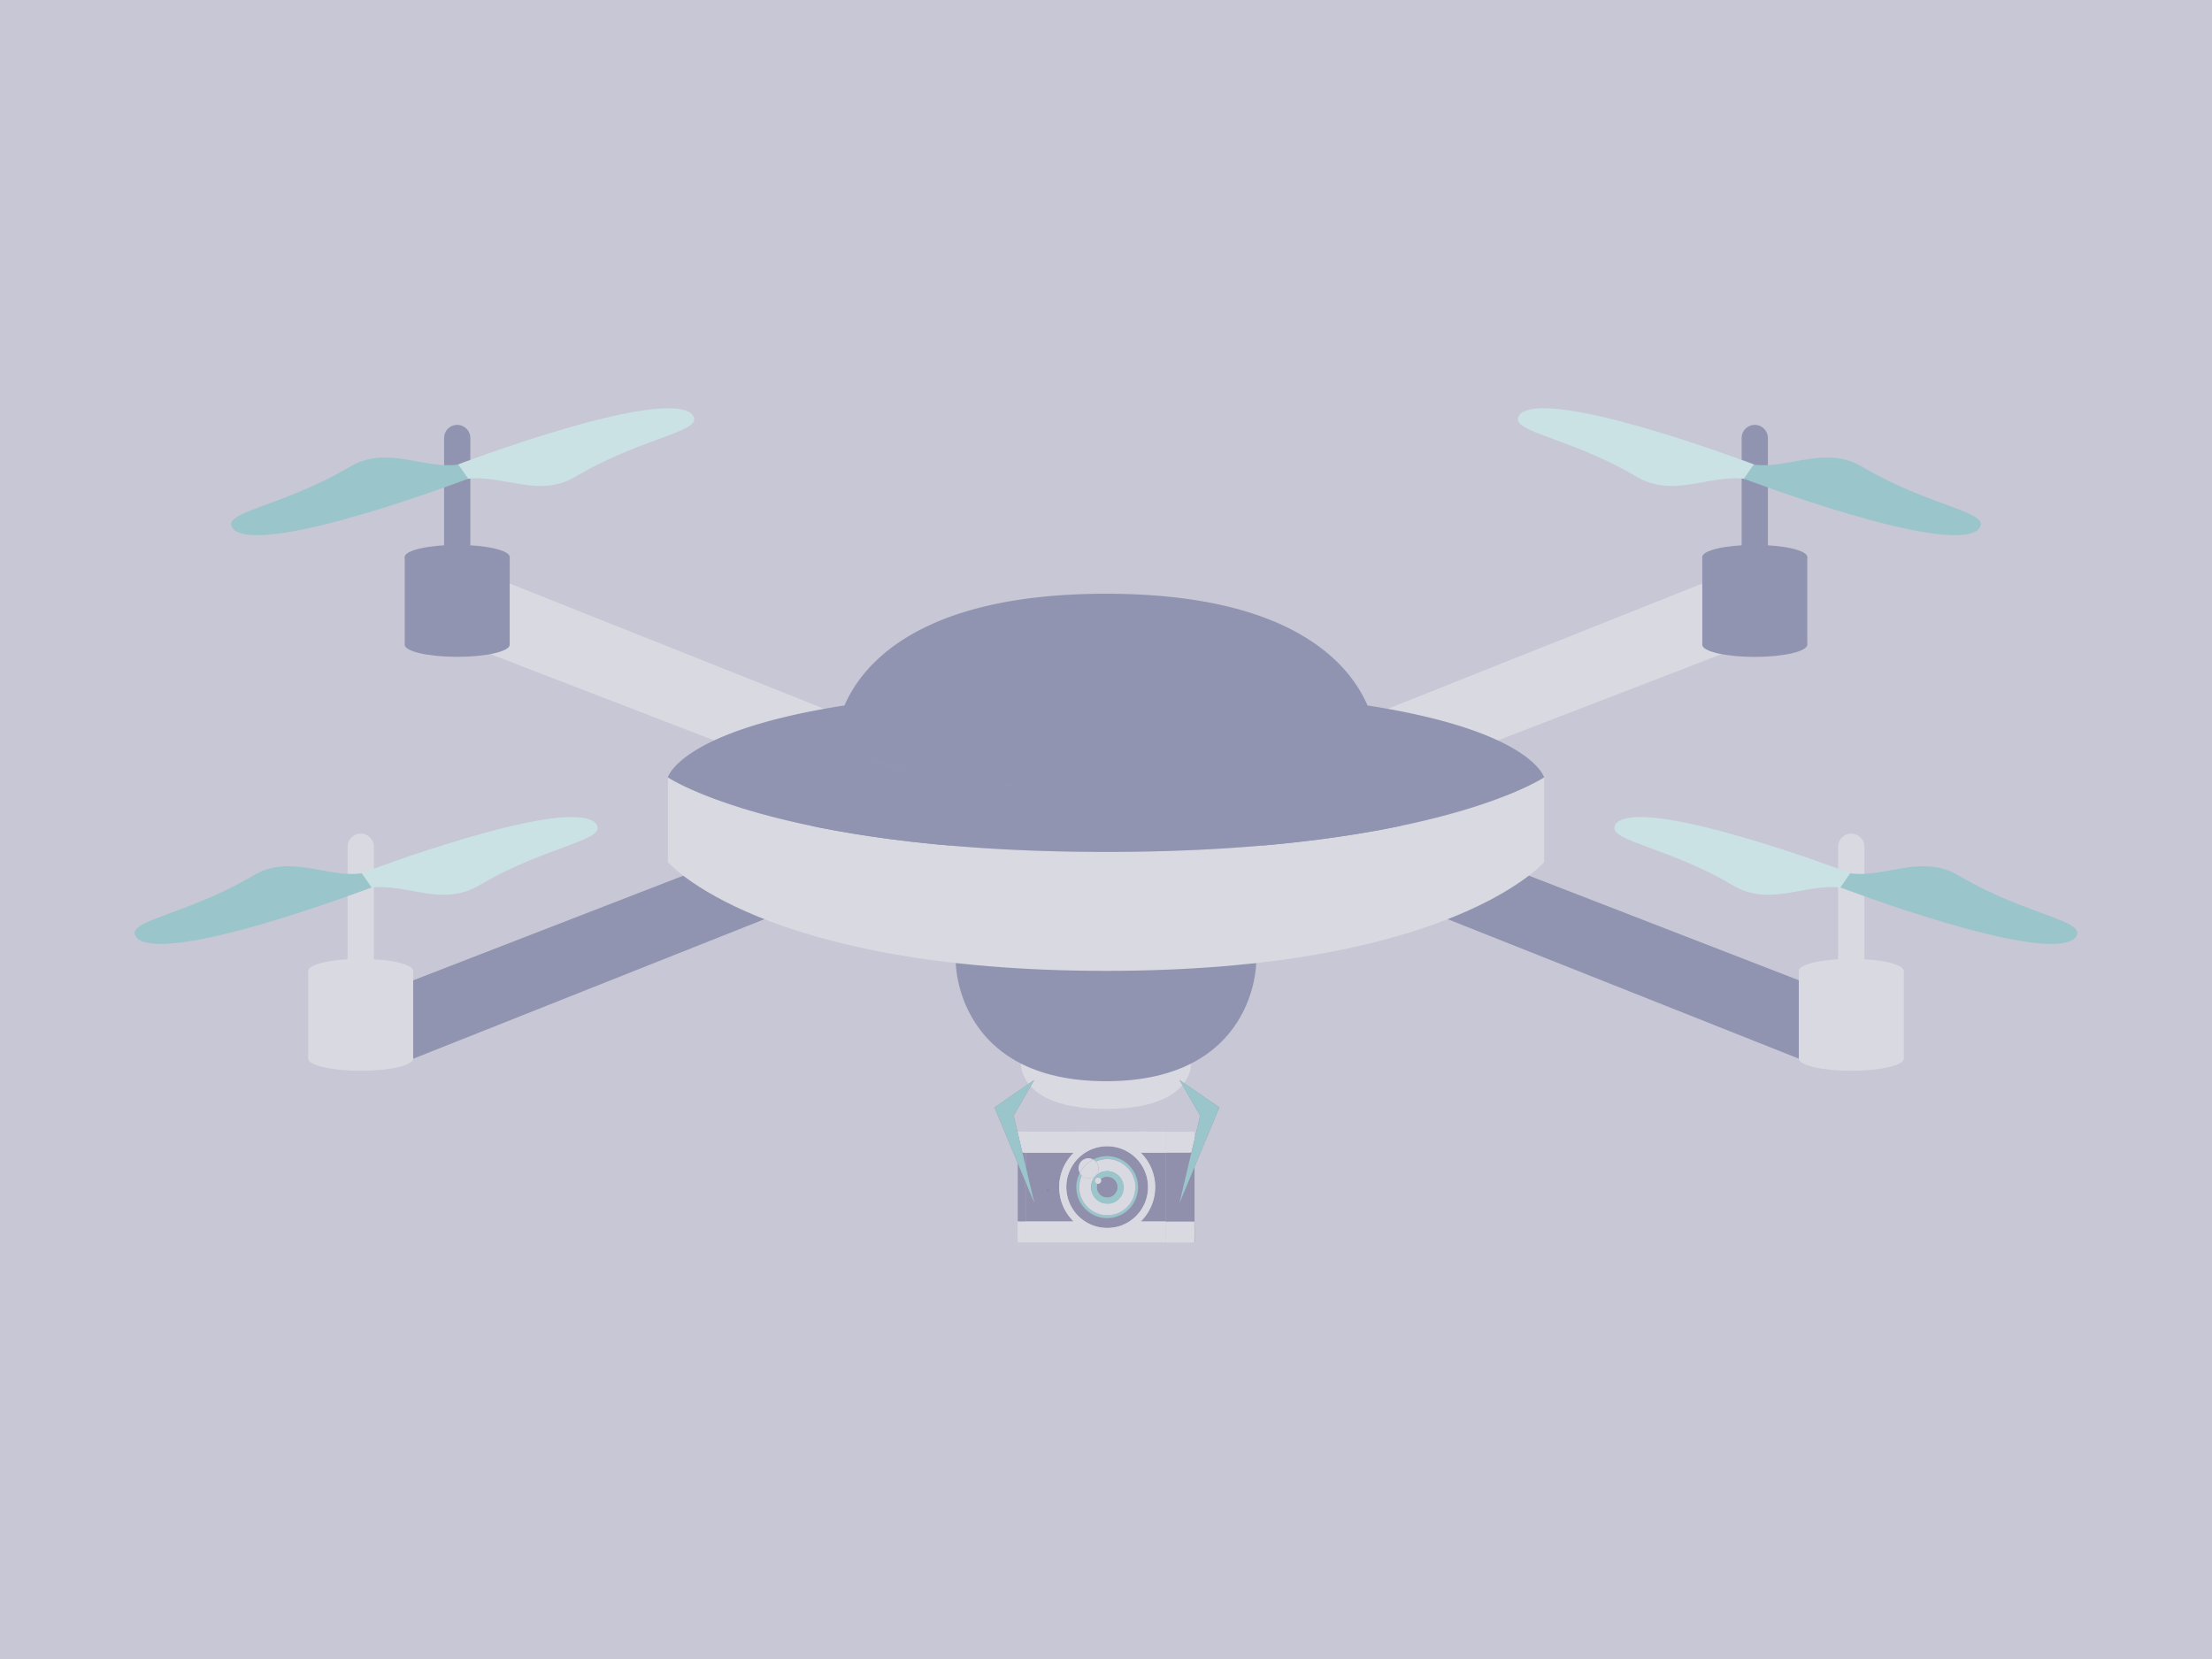 <svg xmlns="http://www.w3.org/2000/svg" width="200" height="150" viewBox="0 0 200 150">
  <rect x="0" y="0" width="200" height="150" fill="#808080" stroke="none"/>
  <g id="Group_4673" data-name="Group 4673" transform="translate(-383 -5645)">
    <g id="Group_3349" data-name="Group 3349" transform="translate(383 5645.678)">
      <path id="Path_1669" data-name="Path 1669" d="M0,0H200V149.322H0Z" fill="#c8c7d5"/>
    </g>
    <g id="Group_4346" data-name="Group 4346" transform="translate(393.258 5684.023)">
      <g id="Group_4343" data-name="Group 4343">
        <path id="Path_7209" data-name="Path 7209" d="M8540.463,3158.368l-7.69-.44-7.692.44s-.238,4.095,7.692,4.095S8540.463,3158.368,8540.463,3158.368Z" transform="translate(-8444.945 -3099.123)" fill="#d9d9e2"/>
        <path id="Path_7210" data-name="Path 7210" d="M8532.772,3148.6l-13.582.67s.032,10.693,13.582,10.693,13.58-10.693,13.58-10.693Z" transform="translate(-8444.945 -3099.123)" fill="#9194b0"/>
        <path id="Path_7211" data-name="Path 7211" d="M8526.717,3134.133c.514-.1.991-.209,1.437-.323v1.064l-8.18,3.249-4.234,1.683L8497.9,3146.9l-27.771,11.033-6.371-4.62,30.191-11.7,8.734-3.385,8.872-3.439.239-.094.71-.276a43.44,43.44,0,0,0,6.283.424A40.755,40.755,0,0,0,8526.717,3134.133Z" transform="translate(-8444.945 -3099.123)" fill="#9194b0"/>
        <ellipse id="Ellipse_494" data-name="Ellipse 494" cx="2.373" cy="0.547" rx="2.373" ry="0.547" transform="translate(18.065 50.109)" fill="#fff"/>
        <ellipse id="Ellipse_495" data-name="Ellipse 495" cx="2.373" cy="0.547" rx="2.373" ry="0.547" transform="translate(18.56 42.146)" fill="#d9d9e2"/>
        <path id="Path_7212" data-name="Path 7212" d="M8464.2,3138.766v10.98h2.373v-10.98a1.186,1.186,0,0,0-1.187-1.186h0A1.186,1.186,0,0,0,8464.2,3138.766Z" transform="translate(-8444.945 -3099.123)" fill="#d9d9e2"/>
        <path id="Path_7213" data-name="Path 7213" d="M8470.13,3157.928c0,.6-2.125,1.095-4.746,1.095s-4.747-.49-4.747-1.095,2.125-1.095,4.747-1.095S8470.13,3157.324,8470.13,3157.928Z" transform="translate(-8444.945 -3099.123)" fill="#d9d9e2"/>
        <ellipse id="Ellipse_496" data-name="Ellipse 496" cx="4.746" cy="1.095" rx="4.746" ry="1.095" transform="translate(15.692 49.78)" fill="#d9d9e2"/>
        <rect id="Rectangle_5088" data-name="Rectangle 5088" width="9.492" height="7.929" transform="translate(15.692 50.875)" fill="#d9d9e2"/>
        <path id="Path_7214" data-name="Path 7214" d="M8465.384,3141.187s18.123-6.906,21.131-4.655c1.679,1.622-4.056,1.991-10.294,5.651-3.413,2.129-6.678-.157-9.952.283Z" transform="translate(-8444.945 -3099.123)" fill="#6f6f6e"/>
        <path id="Path_7215" data-name="Path 7215" d="M8466.372,3142.446s-18.124,6.906-21.131,4.656c-1.678-1.623,4.056-1.992,10.294-5.651,3.412-2.129,6.677.156,9.951-.284Z" transform="translate(-8444.945 -3099.123)" fill="#6f6f6e"/>
        <path id="Path_7216" data-name="Path 7216" d="M8510.743,3127.668l4.9,1.954c-.177.174-.351.338-.52.494a6.469,6.469,0,0,0-2.159,4.74,8.369,8.369,0,0,0,1.693.973l-9.265-3.574-34.852-13.442,6.369-4.621Z" transform="translate(-8444.945 -3099.123)" fill="#d9d9e2"/>
        <ellipse id="Ellipse_497" data-name="Ellipse 497" cx="2.373" cy="0.547" rx="2.373" ry="0.547" transform="translate(26.793 12.68)" fill="#fff"/>
        <ellipse id="Ellipse_498" data-name="Ellipse 498" cx="4.746" cy="1.095" rx="4.746" ry="1.095" transform="translate(24.42 20.281)" fill="#9194b0"/>
        <ellipse id="Ellipse_499" data-name="Ellipse 499" cx="4.746" cy="1.095" rx="4.746" ry="1.095" transform="translate(24.42 12.351)" fill="#9194b0"/>
        <rect id="Rectangle_5089" data-name="Rectangle 5089" width="9.492" height="7.929" transform="translate(24.42 13.446)" fill="#9194b0"/>
        <path id="Path_7217" data-name="Path 7217" d="M8476.978,3104.859c0,.3-1.062.548-2.372.548s-2.373-.245-2.373-.548,1.062-.547,2.373-.547S8476.978,3104.557,8476.978,3104.859Z" transform="translate(-8444.945 -3099.123)" fill="#fff"/>
        <path id="Path_7218" data-name="Path 7218" d="M8472.924,3101.809v10.98h2.373v-10.98a1.186,1.186,0,0,0-1.186-1.187h0A1.187,1.187,0,0,0,8472.924,3101.809Z" transform="translate(-8444.945 -3099.123)" fill="#9194b0"/>
        <path id="Path_7219" data-name="Path 7219" d="M8474.111,3104.23s18.124-6.906,21.131-4.656c1.678,1.623-4.057,1.992-10.294,5.651-3.413,2.129-6.679-.156-9.951.284Z" transform="translate(-8444.945 -3099.123)" fill="#6f6f6e"/>
        <path id="Path_7220" data-name="Path 7220" d="M8475.1,3105.489s-18.124,6.906-21.131,4.655c-1.678-1.622,4.057-1.991,10.294-5.651,3.413-2.129,6.679.157,9.951-.283Z" transform="translate(-8444.945 -3099.123)" fill="#6f6f6e"/>
        <path id="Path_7221" data-name="Path 7221" d="M8538.826,3134.133q-.768-.153-1.437-.323v1.064l8.18,3.249,4.234,1.683,17.839,7.089,27.771,11.033,6.371-4.62-30.191-11.7-8.734-3.385-8.871-3.439-.24-.094-.71-.276a43.44,43.44,0,0,1-6.283.424A40.755,40.755,0,0,1,8538.826,3134.133Z" transform="translate(-8444.945 -3099.123)" fill="#9194b0"/>
        <path id="Path_7222" data-name="Path 7222" d="M8597.786,3149.78c0,.3,1.063.547,2.373.547s2.373-.245,2.373-.547-1.062-.548-2.373-.548S8597.786,3149.477,8597.786,3149.78Z" transform="translate(-8444.945 -3099.123)" fill="#fff"/>
        <ellipse id="Ellipse_500" data-name="Ellipse 500" cx="2.373" cy="0.547" rx="2.373" ry="0.547" transform="translate(152.347 42.146)" fill="#fff"/>
        <path id="Path_7223" data-name="Path 7223" d="M8601.346,3138.766v10.98h-2.373v-10.98a1.186,1.186,0,0,1,1.187-1.186h0A1.186,1.186,0,0,1,8601.346,3138.766Z" transform="translate(-8444.945 -3099.123)" fill="#d9d9e2"/>
        <path id="Path_7224" data-name="Path 7224" d="M8595.413,3157.928c0,.6,2.125,1.095,4.746,1.095s4.747-.49,4.747-1.095-2.125-1.095-4.747-1.095S8595.413,3157.324,8595.413,3157.928Z" transform="translate(-8444.945 -3099.123)" fill="#d9d9e2"/>
        <path id="Path_7225" data-name="Path 7225" d="M8595.413,3150c0,.6,2.125,1.095,4.746,1.095s4.747-.49,4.747-1.095-2.125-1.095-4.747-1.095S8595.413,3149.393,8595.413,3150Z" transform="translate(-8444.945 -3099.123)" fill="#d9d9e2"/>
        <rect id="Rectangle_5090" data-name="Rectangle 5090" width="9.492" height="7.929" transform="translate(150.468 50.875)" fill="#d9d9e2"/>
        <path id="Path_7226" data-name="Path 7226" d="M8600.159,3141.187s-18.123-6.906-21.131-4.655c-1.679,1.622,4.056,1.991,10.295,5.651,3.412,2.129,6.677-.157,9.951.283Z" transform="translate(-8444.945 -3099.123)" fill="#6f6f6e"/>
        <path id="Path_7227" data-name="Path 7227" d="M8599.171,3142.446s18.124,6.906,21.131,4.656c1.679-1.623-4.056-1.992-10.294-5.651-3.412-2.129-6.677.156-9.951-.284Z" transform="translate(-8444.945 -3099.123)" fill="#6f6f6e"/>
        <path id="Path_7228" data-name="Path 7228" d="M8554.8,3127.668l-4.9,1.954c.177.174.351.338.52.494a6.469,6.469,0,0,1,2.159,4.74,8.331,8.331,0,0,1-1.693.973l9.265-3.574L8595,3118.813l-6.369-4.621Z" transform="translate(-8444.945 -3099.123)" fill="#d9d9e2"/>
        <ellipse id="Ellipse_501" data-name="Ellipse 501" cx="2.373" cy="0.547" rx="2.373" ry="0.547" transform="translate(144.113 12.68)" fill="#fff"/>
        <path id="Path_7229" data-name="Path 7229" d="M8596.178,3120.5c0,.6-2.125,1.095-4.746,1.095s-4.746-.491-4.746-1.095,2.125-1.095,4.746-1.095S8596.178,3119.894,8596.178,3120.5Z" transform="translate(-8444.945 -3099.123)" fill="#9194b0"/>
        <path id="Path_7230" data-name="Path 7230" d="M8596.178,3112.569c0,.6-2.125,1.095-4.746,1.095s-4.746-.49-4.746-1.095,2.125-1.094,4.746-1.094S8596.178,3111.965,8596.178,3112.569Z" transform="translate(-8444.945 -3099.123)" fill="#9194b0"/>
        <rect id="Rectangle_5091" data-name="Rectangle 5091" width="9.492" height="7.929" transform="translate(141.74 13.446)" fill="#9194b0"/>
        <path id="Path_7231" data-name="Path 7231" d="M8572.384,3132.5c-.152.1-9.935,6.532-38.239,6.735-.452.006-.909.006-1.372.006s-.922,0-1.374-.006c-28.3-.2-38.087-6.633-38.239-6.735l0,0v7.653s8.429,9.834,39.616,9.834,39.614-9.834,39.614-9.834v-7.653Z" transform="translate(-8444.945 -3099.123)" fill="#d9d9e2"/>
        <path id="Path_7232" data-name="Path 7232" d="M8556.419,3125.99h0c-1.662-3.827-6.933-10.1-23.646-10.1s-21.986,6.277-23.648,10.1a8.674,8.674,0,0,0-.765,2.882c5.369,5.245,24.413,4.5,24.413,4.5s19.042.749,24.411-4.5h0c-5.369,5.245-24.411,4.5-24.411,4.5s-19.044.749-24.413-4.5a8.674,8.674,0,0,1,.765-2.882c-14.865,2.31-15.968,6.5-15.968,6.5l0,0c.152.1,9.935,6.532,38.239,6.735.452.006.91.006,1.374.006s.92,0,1.372-.006c28.3-.2,38.087-6.633,38.239-6.735l0,0S8571.284,3128.3,8556.419,3125.99Z" transform="translate(-8444.945 -3099.123)" fill="#9194b0"/>
        <ellipse id="Ellipse_502" data-name="Ellipse 502" cx="2.373" cy="0.547" rx="2.373" ry="0.547" transform="translate(143.619 5.189)" fill="#fff"/>
        <path id="Path_7233" data-name="Path 7233" d="M8592.619,3101.809v10.98h-2.373v-10.98a1.186,1.186,0,0,1,1.186-1.187h0A1.187,1.187,0,0,1,8592.619,3101.809Z" transform="translate(-8444.945 -3099.123)" fill="#9194b0"/>
        <path id="Path_7234" data-name="Path 7234" d="M8591.432,3104.23s-18.123-6.906-21.131-4.656c-1.678,1.623,4.057,1.992,10.294,5.651,3.413,2.129,6.679-.156,9.951.284Z" transform="translate(-8444.945 -3099.123)" fill="#6f6f6e"/>
        <path id="Path_7235" data-name="Path 7235" d="M8590.444,3105.489s18.124,6.906,21.131,4.655c1.678-1.622-4.057-1.991-10.294-5.651-3.413-2.129-6.679.157-9.951-.283Z" transform="translate(-8444.945 -3099.123)" fill="#6f6f6e"/>
      </g>
      <g id="Group_4345" data-name="Group 4345" transform="translate(79.512 65.389)">
        <g id="Group_4344" data-name="Group 4344">
          <path id="Path_7236" data-name="Path 7236" d="M8531.894,3174.541c-.036,0-.073,0-.109,0h-6.627l-.341,0a.294.294,0,0,1-.026-.193,1.1,1.1,0,0,0-.01-.259q0-4.722,0-9.443c0-.1.028-.132.125-.13.173.005.347,0,.521,0,.026,0,.055-.006.076.017v1.888l0,.01-.685,0c-.013,0-.019,0-.018.014,0,.036,0,.073,0,.11q0,2.985,0,5.971a.428.428,0,0,1,0,.05c0,.048.017.065.064.064.214,0,.428,0,.642-.005v.009q0,.873,0,1.746c0,.131,0,.132.129.132h6.139C8531.809,3174.526,8531.854,3174.512,8531.894,3174.541Z" transform="translate(-8524.457 -3164.512)" fill="#d1d3d5"/>
          <path id="Path_7237" data-name="Path 7237" d="M8540.781,3164.581c0,.043-.007.086-.007.129,0,.534,0,1.067,0,1.6,0,.04,0,.08-.006.12h-.119c-.422,0-2.063,0-2.484.006l-.021-.009v-1.887l2.556,0C8540.735,3164.538,8540.766,3164.543,8540.781,3164.581Z" transform="translate(-8524.457 -3164.512)" fill="#d9d9e2"/>
          <path id="Path_7238" data-name="Path 7238" d="M8538.143,3174.539a.377.377,0,0,0,.021-.147q0-.87,0-1.738c.457-.005,2.137-.009,2.595,0,0,.257,0,.513.01.77.011.342-.007.686-.011,1.029a.169.169,0,0,1-.024.095c-.413,0-2.05,0-2.462-.005C8538.229,3174.545,8538.186,3174.541,8538.143,3174.539Z" transform="translate(-8524.457 -3164.512)" fill="#cacad8"/>
          <path id="Path_7239" data-name="Path 7239" d="M8540.734,3174.55a.169.169,0,0,0,.024-.095c0-.343.021-.687.011-1.029-.008-.257-.008-.513-.01-.77l.015-.005c.04.093.006.192.021.287v.321a.832.832,0,0,1,.017.236c0,.323,0,.645,0,.968C8540.81,3174.508,8540.832,3174.586,8540.734,3174.55Z" transform="translate(-8524.457 -3164.512)" fill="#b6b8b9"/>
          <path id="Path_7240" data-name="Path 7240" d="M8536.236,3174.565c-.206,0-.412,0-.617,0-.035,0-.073.012-.105-.015.164,0,.328-.005.492-.005h2.038c.033,0,.066,0,.1.005-.034.028-.076.015-.115.015Z" transform="translate(-8524.457 -3164.512)" fill="#d1d3d5"/>
          <path id="Path_7241" data-name="Path 7241" d="M8540.795,3173.259v-.1Q8540.883,3173.21,8540.795,3173.259Z" transform="translate(-8524.457 -3164.512)" fill="#b6b8b9"/>
          <path id="Path_7242" data-name="Path 7242" d="M8528.616,3168.741a4.455,4.455,0,0,0-.01,1.527,4.3,4.3,0,0,0,1.112,2.237l.112.122a.157.157,0,0,1-.108.017h-4.1l-.12,0v-2.958a.206.206,0,0,0,0-.07c-.047-.122.025-.253-.033-.374a.033.033,0,0,1,.007-.028c.043-.04.031-.092.031-.141q0-1.318,0-2.638l0-.01c.044,0,.087,0,.131,0h4.214c-.108.124-.21.234-.306.349a4.222,4.222,0,0,0-.785,1.432.613.613,0,0,1-.027.065" transform="translate(-8524.457 -3164.512)" fill="#9190ac"/>
          <path id="Path_7243" data-name="Path 7243" d="M8536.5,3168.829a3.694,3.694,0,1,0-2.861,4.325,1.8,1.8,0,0,0,.713-.23c.027-.011.057-.02.084-.032a3.695,3.695,0,0,0,2.064-4.063Z" transform="translate(-8524.457 -3164.512)" fill="#9190ac"/>
          <path id="Path_7244" data-name="Path 7244" d="M8538.144,3166.429l.021.009c-.007.073-.02.146-.02.218q0,2.992,0,5.984a.249.249,0,0,1-.049.008h-2.038c-.039,0-.078,0-.137-.009a4.355,4.355,0,0,0-.011-6.21Z" transform="translate(-8524.457 -3164.512)" fill="#9190ac"/>
          <path id="Path_7245" data-name="Path 7245" d="M8538.144,3172.64q0-2.991,0-5.984c0-.072.013-.145.02-.218.421,0,2.063,0,2.484-.006h.119c0,.253.008.507.008.761q0,2.73,0,5.46l-.015,0c-.458-.011-2.138-.007-2.595,0Z" transform="translate(-8524.457 -3164.512)" fill="#9190ac"/>
          <path id="Path_7246" data-name="Path 7246" d="M8532.431,3174.6s0,.014-.008.016-.01,0-.016-.007,0-.014.008-.016S8532.426,3174.6,8532.431,3174.6Z" transform="translate(-8524.457 -3164.512)" fill="#d1d3d5"/>
          <path id="Path_7247" data-name="Path 7247" d="M8525.5,3166.439q0,1.319,0,2.638c0,.049.012.1-.031.141a.033.033,0,0,0-.007.028c.059.121-.014.252.033.374a.206.206,0,0,1,0,.07v2.949c-.214,0-.428,0-.642.005-.048,0-.068-.016-.064-.064a.428.428,0,0,0,0-.05q0-2.985,0-5.971c0-.037,0-.074,0-.11l.018-.014Z" transform="translate(-8524.457 -3164.512)" fill="#9190ac"/>
          <path id="Path_7248" data-name="Path 7248" d="M8524.816,3166.435l-.018.014C8524.8,3166.436,8524.8,3166.431,8524.816,3166.435Z" transform="translate(-8524.457 -3164.512)" fill="#414143"/>
          <path id="Path_7249" data-name="Path 7249" d="M8531.673,3167.044c.016-.05.065-.055.1-.07a2.719,2.719,0,0,1,2.264.028,2.8,2.8,0,0,1,1,4.315,3.132,3.132,0,0,1-.67.6.178.178,0,0,0-.081.052,3.789,3.789,0,0,1-.523.226,2.751,2.751,0,0,1-2.672-.511,2.692,2.692,0,0,1-.954-1.615,2.759,2.759,0,0,1,.2-1.674c.015-.034.021-.079.065-.095l.174.2c-.021.012-.021.033-.028.052a2.533,2.533,0,0,0-.182.712,2.484,2.484,0,0,0,.105,1.075,2.582,2.582,0,0,0,1.759,1.658,2.5,2.5,0,0,0,1.13.04,2.467,2.467,0,0,0,1.19-.577,2.578,2.578,0,0,0,.625-.823,2.651,2.651,0,0,0,.234-1.393,1.716,1.716,0,0,0-.086-.409,2.867,2.867,0,0,0-.167-.415,2.286,2.286,0,0,0-.349-.533,2.72,2.72,0,0,0-.84-.635,2.434,2.434,0,0,0-1.2-.24,2.564,2.564,0,0,0-.835.175c-.026.011-.06.015-.062.055C8531.817,3167.163,8531.722,3167.128,8531.673,3167.044Z" transform="translate(-8524.457 -3164.512)" fill="#6f6f6e"/>
          <path id="Path_7250" data-name="Path 7250" d="M8530.573,3168.5l-.174-.2-.007-.06a.267.267,0,0,0,.082-.11,2.736,2.736,0,0,1,.809-.88,1.659,1.659,0,0,0,.311-.212l.079.009c.049.084.145.119.2.2a.906.906,0,0,1-1.3,1.258Z" transform="translate(-8524.457 -3164.512)" fill="#d1d3d5"/>
          <path id="Path_7251" data-name="Path 7251" d="M8531.594,3167.035a1.659,1.659,0,0,1-.311.212,2.736,2.736,0,0,0-.809.88.267.267,0,0,1-.082.11.888.888,0,0,1,.433-1.227A.832.832,0,0,1,8531.594,3167.035Z" transform="translate(-8524.457 -3164.512)" fill="#b6b8b9"/>
          <path id="Path_7252" data-name="Path 7252" d="M8527.456,3169.846a.076.076,0,0,1,.054-.07C8527.521,3169.824,8527.5,3169.839,8527.456,3169.846Z" transform="translate(-8524.457 -3164.512)" fill="#414143"/>
          <path id="Path_7253" data-name="Path 7253" d="M8530.573,3168.5a.906.906,0,0,0,1.3-1.258c0-.04.035-.044.062-.055a2.564,2.564,0,0,1,.835-.175,2.434,2.434,0,0,1,1.2.24,2.72,2.72,0,0,1,.84.635,2.286,2.286,0,0,1,.349.533,2.867,2.867,0,0,1,.167.415,1.716,1.716,0,0,1,.086.409,2.651,2.651,0,0,1-.234,1.393,2.578,2.578,0,0,1-.625.823,2.467,2.467,0,0,1-1.19.577,2.5,2.5,0,0,1-1.13-.04,2.582,2.582,0,0,1-1.759-1.658,2.484,2.484,0,0,1-.105-1.075,2.533,2.533,0,0,1,.182-.712C8530.552,3168.53,8530.553,3168.509,8530.573,3168.5Zm2.3-.4a1.441,1.441,0,0,0-1.442,1.454,1.452,1.452,0,1,0,2.9-.04A1.445,1.445,0,0,0,8532.872,3168.1Z" transform="translate(-8524.457 -3164.512)" fill="#d9d9e2"/>
          <path id="Path_7254" data-name="Path 7254" d="M8532.872,3168.1a1.445,1.445,0,0,1,1.462,1.414,1.452,1.452,0,1,1-2.9.04A1.441,1.441,0,0,1,8532.872,3168.1Zm-.874,1.152c0,.026-.007.053-.013.079a.865.865,0,0,0,.057.584.918.918,0,0,0,1.119.5.943.943,0,0,0,.627-1.033.927.927,0,0,0-1.252-.7c-.084.033-.146.109-.24.114a.306.306,0,0,0-.4-.085.278.278,0,0,0-.135.281A.288.288,0,0,0,8532,3169.248Z" transform="translate(-8524.457 -3164.512)" fill="#6f6f6e"/>
          <path id="Path_7255" data-name="Path 7255" d="M8532.3,3168.8c.095-.005.156-.081.24-.114a.927.927,0,0,1,1.252.7.943.943,0,0,1-.627,1.033.918.918,0,0,1-1.119-.5.865.865,0,0,1-.057-.584c.006-.026.008-.053.013-.079a.361.361,0,0,0,.232-.067A.311.311,0,0,0,8532.3,3168.8Z" transform="translate(-8524.457 -3164.512)" fill="#9190ac"/>
          <path id="Path_7256" data-name="Path 7256" d="M8532.3,3168.8a.311.311,0,0,1-.065.38.361.361,0,0,1-.232.067.288.288,0,0,1-.238-.251.278.278,0,0,1,.135-.281A.306.306,0,0,1,8532.3,3168.8Z" transform="translate(-8524.457 -3164.512)" fill="#b6b8b9"/>
          <path id="Path_7257" data-name="Path 7257" d="M8538.095,3172.648h-2.038c-.039,0-.078,0-.137-.009a4.355,4.355,0,0,0-.011-6.21h2.234q0-.943,0-1.887l-1.837,0c-.075,0-.108,0-.123-.026h-.529a.333.333,0,0,1-.356.256c-.434-.011-.869,0-1.3,0h-1.315a.3.3,0,0,1-.34-.253h-.687a.249.249,0,0,1,0,.047.218.218,0,0,1-.222.223.22.22,0,0,1-.229-.226.216.216,0,0,1,0-.044h-1.449a.132.132,0,0,1-.1.028q-1.893,0-3.785,0l-1.4,0c-.254,0,2.056,0,1.8,0l-.779,0q0,.943,0,1.888c.044,0,.087,0,.131,0h4.214c-.108.124-.21.234-.306.349a4.222,4.222,0,0,0-.785,1.432.613.613,0,0,1-.027.065l-.109.462a4.455,4.455,0,0,0-.01,1.527,4.3,4.3,0,0,0,1.112,2.237l.112.122a.157.157,0,0,1-.108.017h-4.1l-.12,0q0,.873,0,1.746c0,.131,0,.132.129.132h6.139c.042,0,.087-.014.127.015l1.465,0h2.046c.037,0,.072,0,.109,0,.164,0,.328-.005.491-.005h2.039c.033,0,.066,0,.1.005v-.01a.377.377,0,0,0,.021-.147c0-.579,0-1.159,0-1.738l-.021-.014A.249.249,0,0,1,8538.095,3172.648Zm-3.654.244c-.027.012-.057.021-.084.032a.66.66,0,0,1-.17.07,1.215,1.215,0,0,1-.262.085,1.233,1.233,0,0,1-.281.075,3.695,3.695,0,1,1,2.861-4.325,3.695,3.695,0,0,1-2.064,4.063Z" transform="translate(-8524.457 -3164.512)" fill="#d9d9e2"/>
          <rect id="Rectangle_5092" data-name="Rectangle 5092" width="12.698" height="0.701" transform="translate(0.968 0.011)" fill="#d9d9e2"/>
        </g>
      </g>
      <path id="Path_7258" data-name="Path 7258" d="M8526.28,3159.859l-1.857,3.22L8526.3,3171l-3.608-8.666Z" transform="translate(-8444.945 -3099.123)" fill="#9190ac"/>
      <path id="Path_7259" data-name="Path 7259" d="M8539.425,3159.859l1.857,3.22-1.875,7.923,3.608-8.666Z" transform="translate(-8444.945 -3099.123)" fill="#9190ac"/>
      <path id="Path_7260" data-name="Path 7260" d="M8526.28,3159.859l-1.857,3.22L8526.3,3171l-3.608-8.666Z" transform="translate(-8444.945 -3099.123)" fill="#6f6f6e"/>
      <path id="Path_7261" data-name="Path 7261" d="M8539.425,3159.859l1.857,3.22-1.875,7.923,3.608-8.666Z" transform="translate(-8444.945 -3099.123)" fill="#6f6f6e"/>
    </g>
    <g id="Group_3520" data-name="Group 3520" transform="translate(383 5645)">
      <g id="Group_3349-2" data-name="Group 3349" transform="translate(0 0)">
        <path id="Path_1669-8" data-name="Path 1669-8" d="M98.644,160h200V309.32h-200Z" transform="translate(-98.644 -159.998)" fill="#c8c7d5"/>
      </g>
    </g>
    <g id="Group_4346-2" data-name="Group 4346" transform="translate(395.174 5681.917)">
      <g id="Group_4343-2" data-name="Group 4343">
        <path id="Path_7209-2" data-name="Path 7209" d="M204.418,257.942l-7.69-.44-7.692.44s-.239,4.1,7.692,4.1S204.418,257.942,204.418,257.942Z" transform="translate(-108.901 -198.697)" fill="#d9d9e2"/>
        <path id="Path_7210-2" data-name="Path 7210" d="M196.728,248.175l-13.582.669s.032,10.694,13.582,10.694,13.58-10.694,13.58-10.694Z" transform="translate(-108.901 -198.697)" fill="#9194b0"/>
        <path id="Path_7211-2" data-name="Path 7211" d="M190.672,233.707c.514-.1.992-.209,1.437-.323v1.064l-8.18,3.249-4.234,1.684-17.839,7.093-27.772,11.033-6.371-4.62,30.192-11.7,8.734-3.385,8.872-3.439.239-.094.71-.276a43.309,43.309,0,0,0,6.284.424A40.7,40.7,0,0,0,190.672,233.707Z" transform="translate(-108.901 -198.697)" fill="#9194b0"/>
        <ellipse id="Ellipse_494-2" data-name="Ellipse 494" cx="2.373" cy="0.547" rx="2.373" ry="0.547" transform="translate(18.065 50.109)" fill="#fff"/>
        <ellipse id="Ellipse_495-2" data-name="Ellipse 495" cx="2.373" cy="0.547" rx="2.373" ry="0.547" transform="translate(18.559 42.146)" fill="#d9d9e2"/>
        <path id="Path_7212-2" data-name="Path 7212" d="M128.156,238.341v10.98h2.373v-10.98a1.186,1.186,0,0,0-1.186-1.187h0a1.186,1.186,0,0,0-1.186,1.186Z" transform="translate(-108.901 -198.697)" fill="#d9d9e2"/>
        <path id="Path_7213-2" data-name="Path 7213" d="M134.085,257.5c0,.6-2.125,1.095-4.746,1.095s-4.747-.49-4.747-1.095,2.125-1.1,4.747-1.1S134.085,256.9,134.085,257.5Z" transform="translate(-108.901 -198.697)" fill="#d9d9e2"/>
        <ellipse id="Ellipse_496-2" data-name="Ellipse 496" cx="4.746" cy="1.095" rx="4.746" ry="1.095" transform="translate(15.692 49.78)" fill="#d9d9e2"/>
        <rect id="Rectangle_5088-2" data-name="Rectangle 5088" width="9.492" height="7.929" transform="translate(15.692 50.875)" fill="#d9d9e2"/>
        <path id="Path_7214-2" data-name="Path 7214" d="M129.339,240.761s18.123-6.906,21.131-4.655c1.679,1.622-4.055,1.991-10.294,5.651-3.413,2.129-6.677-.157-9.952.283Z" transform="translate(-108.901 -198.697)" fill="#cbe2e5"/>
        <path id="Path_7215-2" data-name="Path 7215" d="M130.328,242.02s-18.124,6.906-21.131,4.656c-1.678-1.623,4.055-1.991,10.294-5.65,3.412-2.129,6.676.156,9.951-.284Z" transform="translate(-108.901 -198.697)" fill="#99c5cb"/>
        <path id="Path_7216-2" data-name="Path 7216" d="M174.7,227.242l4.9,1.954c-.177.175-.35.338-.519.494a6.469,6.469,0,0,0-2.16,4.74,8.333,8.333,0,0,0,1.694.973l-9.265-3.574L134.5,218.387l6.369-4.621Z" transform="translate(-108.901 -198.697)" fill="#d9d9e2"/>
        <ellipse id="Ellipse_497-2" data-name="Ellipse 497" cx="2.373" cy="0.547" rx="2.373" ry="0.547" transform="translate(26.793 12.68)" fill="#fff"/>
        <ellipse id="Ellipse_498-2" data-name="Ellipse 498" cx="4.746" cy="1.095" rx="4.746" ry="1.095" transform="translate(24.42 20.281)" fill="#9194b0"/>
        <ellipse id="Ellipse_499-2" data-name="Ellipse 499" cx="4.746" cy="1.095" rx="4.746" ry="1.095" transform="translate(24.42 12.352)" fill="#9194b0"/>
        <rect id="Rectangle_5089-2" data-name="Rectangle 5089" width="9.492" height="7.929" transform="translate(24.42 13.446)" fill="#9194b0"/>
        <path id="Path_7217-2" data-name="Path 7217" d="M140.933,204.433c0,.3-1.061.548-2.372.548s-2.373-.245-2.373-.548,1.061-.547,2.373-.547S140.933,204.131,140.933,204.433Z" transform="translate(-108.901 -198.697)" fill="#fff"/>
        <path id="Path_7218-2" data-name="Path 7218" d="M136.879,201.383v10.98h2.373v-10.98a1.186,1.186,0,0,0-1.184-1.187h0a1.188,1.188,0,0,0-1.188,1.187Z" transform="translate(-108.901 -198.697)" fill="#9194b0"/>
        <path id="Path_7219-2" data-name="Path 7219" d="M138.067,203.8s18.124-6.906,21.131-4.656c1.677,1.623-4.057,1.992-10.294,5.651-3.413,2.129-6.679-.156-9.951.284Z" transform="translate(-108.901 -198.697)" fill="#cbe2e5"/>
        <path id="Path_7220-2" data-name="Path 7220" d="M139.055,205.063s-18.124,6.906-21.131,4.655c-1.677-1.622,4.057-1.991,10.294-5.65,3.413-2.129,6.679.157,9.951-.283Z" transform="translate(-108.901 -198.697)" fill="#99c5cb"/>
        <path id="Path_7221-2" data-name="Path 7221" d="M202.782,233.707q-.768-.153-1.437-.323v1.064l8.18,3.249,4.234,1.684L231.6,246.47,259.37,257.5l6.371-4.62-30.192-11.7-8.734-3.385-8.871-3.439-.24-.094-.71-.276a43.45,43.45,0,0,1-6.284.424A40.7,40.7,0,0,1,202.782,233.707Z" transform="translate(-108.901 -198.697)" fill="#9194b0"/>
        <path id="Path_7222-2" data-name="Path 7222" d="M261.742,249.354c0,.3,1.063.548,2.373.548s2.373-.246,2.373-.548-1.062-.548-2.373-.548S261.742,249.051,261.742,249.354Z" transform="translate(-108.901 -198.697)" fill="#fff"/>
        <ellipse id="Ellipse_500-2" data-name="Ellipse 500" cx="2.373" cy="0.547" rx="2.373" ry="0.547" transform="translate(152.346 42.146)" fill="#fff"/>
        <path id="Path_7223-2" data-name="Path 7223" d="M265.3,238.341v10.98h-2.373v-10.98a1.186,1.186,0,0,1,1.186-1.187h0a1.186,1.186,0,0,1,1.186,1.186Z" transform="translate(-108.901 -198.697)" fill="#d9d9e2"/>
        <path id="Path_7224-2" data-name="Path 7224" d="M259.369,257.5c0,.6,2.125,1.095,4.746,1.095s4.747-.49,4.747-1.095-2.125-1.1-4.747-1.1S259.369,256.9,259.369,257.5Z" transform="translate(-108.901 -198.697)" fill="#d9d9e2"/>
        <path id="Path_7225-2" data-name="Path 7225" d="M259.369,249.574c0,.6,2.125,1.1,4.746,1.1s4.747-.49,4.747-1.1-2.125-1.1-4.747-1.1S259.369,248.967,259.369,249.574Z" transform="translate(-108.901 -198.697)" fill="#d9d9e2"/>
        <rect id="Rectangle_5090-2" data-name="Rectangle 5090" width="9.492" height="7.929" transform="translate(150.467 50.875)" fill="#d9d9e2"/>
        <path id="Path_7226-2" data-name="Path 7226" d="M264.115,240.761s-18.123-6.906-21.131-4.655c-1.679,1.622,4.056,1.991,10.3,5.651,3.412,2.129,6.677-.157,9.951.283Z" transform="translate(-108.901 -198.697)" fill="#cbe2e5"/>
        <path id="Path_7227-2" data-name="Path 7227" d="M263.126,242.02s18.124,6.906,21.131,4.656c1.679-1.623-4.055-1.991-10.294-5.65-3.412-2.129-6.676.156-9.951-.284Z" transform="translate(-108.901 -198.697)" fill="#99c5cb"/>
        <path id="Path_7228-2" data-name="Path 7228" d="M218.755,227.242l-4.9,1.954c.177.175.351.338.519.494a6.469,6.469,0,0,1,2.16,4.74,8.333,8.333,0,0,1-1.694.973l9.265-3.574,34.851-13.442-6.37-4.621Z" transform="translate(-108.901 -198.697)" fill="#d9d9e2"/>
        <ellipse id="Ellipse_501-2" data-name="Ellipse 501" cx="2.373" cy="0.547" rx="2.373" ry="0.547" transform="translate(144.113 12.68)" fill="#fff"/>
        <path id="Path_7229-2" data-name="Path 7229" d="M260.133,220.074c0,.6-2.125,1.1-4.746,1.1s-4.746-.491-4.746-1.1,2.125-1.1,4.746-1.1S260.133,219.468,260.133,220.074Z" transform="translate(-108.901 -198.697)" fill="#9194b0"/>
        <path id="Path_7230-2" data-name="Path 7230" d="M260.133,212.143c0,.6-2.125,1.1-4.746,1.1s-4.746-.49-4.746-1.1,2.125-1.093,4.746-1.093S260.133,211.539,260.133,212.143Z" transform="translate(-108.901 -198.697)" fill="#9194b0"/>
        <rect id="Rectangle_5091-2" data-name="Rectangle 5091" width="9.492" height="7.929" transform="translate(141.74 13.446)" fill="#9194b0"/>
        <path id="Path_7231-2" data-name="Path 7231" d="M236.339,232.074c-.152.1-9.934,6.532-38.239,6.736-.452.006-.909.006-1.372.006s-.922,0-1.374-.006c-28.3-.2-38.087-6.634-38.239-6.736h0v7.653s8.428,9.834,39.616,9.834,39.614-9.834,39.614-9.834v-7.653Z" transform="translate(-108.901 -198.697)" fill="#d9d9e2"/>
        <path id="Path_7232-2" data-name="Path 7232" d="M220.374,225.564h0c-1.662-3.827-6.932-10.1-23.646-10.1s-21.986,6.277-23.648,10.1a8.7,8.7,0,0,0-.765,2.882c5.369,5.246,24.413,4.5,24.413,4.5s19.042.75,24.411-4.5h0c-5.369,5.246-24.411,4.5-24.411,4.5s-19.044.75-24.413-4.5a8.7,8.7,0,0,1,.765-2.882c-14.866,2.31-15.968,6.5-15.968,6.5h0c.152.1,9.934,6.532,38.239,6.736.452.006.91.006,1.374.006s.92,0,1.372-.006c28.3-.2,38.087-6.634,38.239-6.736h0S235.24,227.874,220.374,225.564Z" transform="translate(-108.901 -198.697)" fill="#9194b0"/>
        <ellipse id="Ellipse_502-2" data-name="Ellipse 502" cx="2.373" cy="0.547" rx="2.373" ry="0.547" transform="translate(143.619 5.189)" fill="#fff"/>
        <path id="Path_7233-2" data-name="Path 7233" d="M256.575,201.383v10.98H254.2v-10.98a1.186,1.186,0,0,1,1.184-1.187h0a1.188,1.188,0,0,1,1.188,1.187Z" transform="translate(-108.901 -198.697)" fill="#9194b0"/>
        <path id="Path_7234-2" data-name="Path 7234" d="M255.387,203.8s-18.123-6.906-21.131-4.656c-1.677,1.623,4.057,1.992,10.294,5.651,3.413,2.129,6.679-.156,9.951.284Z" transform="translate(-108.901 -198.697)" fill="#cbe2e5"/>
        <path id="Path_7235-2" data-name="Path 7235" d="M254.4,205.063s18.124,6.906,21.131,4.655c1.677-1.622-4.057-1.991-10.294-5.65-3.413-2.129-6.679.157-9.951-.283Z" transform="translate(-108.901 -198.697)" fill="#99c5cb"/>
      </g>
      <g id="Group_4345-2" data-name="Group 4345" transform="translate(79.506 65.392)">
        <g id="Group_4344-2" data-name="Group 4344">
          <path id="Path_7236-2" data-name="Path 7236" d="M195.849,274.115h-7.077a.292.292,0,0,1-.026-.193,1.183,1.183,0,0,0-.01-.259V264.22c0-.1.028-.132.125-.13.173.005.346,0,.521,0,.027,0,.055-.006.076.017v1.9h-.684c-.013,0-.019,0-.018.014V272.1a.414.414,0,0,1,0,.05c0,.048.017.065.065.064.214,0,.428,0,.641,0v1.756c0,.131,0,.132.129.132h6.139C195.764,274.1,195.809,274.086,195.849,274.115Z" transform="translate(-188.407 -264.089)" fill="#d9d9e2"/>
          <path id="Path_7237-2" data-name="Path 7237" d="M204.737,264.155c0,.043-.007.086-.007.129v1.6a.811.811,0,0,1-.006.121H204.6c-.422,0-2.064,0-2.484.006L202.1,266v-1.887h2.556C204.691,264.112,204.721,264.117,204.737,264.155Z" transform="translate(-188.407 -264.089)" fill="#d9d9e2"/>
          <path id="Path_7238-2" data-name="Path 7238" d="M202.1,274.113a.365.365,0,0,0,.022-.147v-1.738c.457,0,2.136-.009,2.594,0,0,.258,0,.513.01.77.011.343-.007.687-.011,1.03a.168.168,0,0,1-.024.095c-.413,0-2.05,0-2.462,0C202.184,274.119,202.141,274.115,202.1,274.113Z" transform="translate(-188.407 -264.089)" fill="#d9d9e2"/>
          <path id="Path_7239-2" data-name="Path 7239" d="M204.69,274.124a.173.173,0,0,0,.024-.1c0-.343.022-.687.011-1.029-.008-.257-.008-.513-.01-.77l.015,0c.04.093.006.191.021.287v.321a.813.813,0,0,1,.017.236v.968C204.765,274.082,204.788,274.16,204.69,274.124Z" transform="translate(-188.407 -264.089)" fill="#b6b8b9"/>
          <path id="Path_7240-2" data-name="Path 7240" d="M200.192,274.139h-.617c-.035,0-.074.012-.106-.015.164,0,.328,0,.492,0H202a.828.828,0,0,1,.1,0c-.034.029-.076.015-.115.015Z" transform="translate(-188.407 -264.089)" fill="#d1d3d5"/>
          <path id="Path_7241-2" data-name="Path 7241" d="M204.75,272.833v-.1C204.809,272.768,204.809,272.8,204.75,272.833Z" transform="translate(-188.407 -264.089)" fill="#b6b8b9"/>
          <path id="Path_7242-2" data-name="Path 7242" d="M192.572,268.315a4.45,4.45,0,0,0-.01,1.527,4.309,4.309,0,0,0,1.112,2.238l.113.122a.166.166,0,0,1-.109.017h-4.22v-2.958a.2.2,0,0,0,0-.07c-.046-.122.026-.253-.033-.374a.031.031,0,0,1,.007-.028c.043-.041.031-.093.031-.142V266h4.345c-.108.124-.21.234-.306.35a4.226,4.226,0,0,0-.785,1.431.466.466,0,0,1-.027.065" transform="translate(-188.407 -264.089)" fill="#9190ac"/>
          <path id="Path_7243-2" data-name="Path 7243" d="M200.456,268.4a3.694,3.694,0,1,0-2.915,4.335l.053-.011a1.786,1.786,0,0,0,.713-.23c.027-.011.057-.02.084-.032A3.7,3.7,0,0,0,200.456,268.4Z" transform="translate(-188.407 -264.089)" fill="#9190ac"/>
          <path id="Path_7244-2" data-name="Path 7244" d="M202.1,266l.022.009c-.007.073-.02.146-.02.218v5.984a.2.2,0,0,1-.049.008h-2.038a.813.813,0,0,1-.137-.009,4.354,4.354,0,0,0,.041-6.158l-.051-.052Z" transform="translate(-188.407 -264.089)" fill="#9190ac"/>
          <path id="Path_7245-2" data-name="Path 7245" d="M202.1,272.214V266.23c0-.072.013-.145.02-.218.421,0,2.063,0,2.484-.006h.119c0,.253.008.507.008.761v5.46h-.015c-.458-.011-2.137-.007-2.594,0Z" transform="translate(-188.407 -264.089)" fill="#9190ac"/>
          <path id="Path_7246-2" data-name="Path 7246" d="M196.386,274.175s0,.013-.008.016-.009,0-.015-.007,0-.014.008-.017S196.381,274.175,196.386,274.175Z" transform="translate(-188.407 -264.089)" fill="#d1d3d5"/>
          <path id="Path_7247-2" data-name="Path 7247" d="M189.456,266.013v2.638c0,.049.011.1-.032.141a.033.033,0,0,0-.007.029c.059.121-.013.251.034.374a.206.206,0,0,1,0,.07v2.949c-.214,0-.428,0-.642,0-.048,0-.068-.016-.064-.064a.414.414,0,0,0,0-.05v-6.081l.017-.014Z" transform="translate(-188.407 -264.089)" fill="#9190ac"/>
          <path id="Path_7248-2" data-name="Path 7248" d="M188.772,266.009l-.018.014C188.755,266.01,188.755,266.005,188.772,266.009Z" transform="translate(-188.407 -264.089)" fill="#414143"/>
          <path id="Path_7249-2" data-name="Path 7249" d="M195.628,266.618c.016-.05.066-.055.1-.07a2.72,2.72,0,0,1,2.264.028,2.8,2.8,0,0,1,1,4.315,3.109,3.109,0,0,1-.67.6.178.178,0,0,0-.081.052,3.731,3.731,0,0,1-.524.226,2.75,2.75,0,0,1-2.672-.511,2.694,2.694,0,0,1-.954-1.615,2.762,2.762,0,0,1,.2-1.674c.015-.034.022-.079.066-.1l.174.2c-.022.012-.022.033-.029.052a2.545,2.545,0,0,0-.181.712,2.494,2.494,0,0,0,.1,1.075,2.582,2.582,0,0,0,1.759,1.658,2.494,2.494,0,0,0,1.13.04,2.464,2.464,0,0,0,1.19-.577,2.559,2.559,0,0,0,.625-.823,2.65,2.65,0,0,0,.235-1.393,1.743,1.743,0,0,0-.086-.409,2.976,2.976,0,0,0-.167-.415,2.291,2.291,0,0,0-.349-.533,2.723,2.723,0,0,0-.84-.635,2.438,2.438,0,0,0-1.2-.24,2.6,2.6,0,0,0-.835.175c-.026.011-.059.015-.061.055C195.773,266.737,195.677,266.7,195.628,266.618Z" transform="translate(-188.407 -264.089)" fill="#99c5cb"/>
          <path id="Path_7250-2" data-name="Path 7250" d="M194.529,268.074l-.174-.2-.007-.06a.258.258,0,0,0,.082-.11,2.746,2.746,0,0,1,.809-.88,1.561,1.561,0,0,0,.31-.212l.079.01c.049.084.145.118.2.2a.906.906,0,0,1-1.3,1.259Z" transform="translate(-188.407 -264.089)" fill="#d9d9e2"/>
          <path id="Path_7251-2" data-name="Path 7251" d="M195.549,266.609a1.562,1.562,0,0,1-.31.212,2.735,2.735,0,0,0-.809.88.27.27,0,0,1-.082.11.889.889,0,0,1,.374-1.2l.059-.028A.831.831,0,0,1,195.549,266.609Z" transform="translate(-188.407 -264.089)" fill="#d9d9e2"/>
          <path id="Path_7252-2" data-name="Path 7252" d="M191.412,269.42a.076.076,0,0,1,.053-.07C191.477,269.4,191.456,269.414,191.412,269.42Z" transform="translate(-188.407 -264.089)" fill="#414143"/>
          <path id="Path_7253-2" data-name="Path 7253" d="M194.529,268.074a.906.906,0,0,0,1.3-1.258c0-.04.035-.044.061-.055a2.6,2.6,0,0,1,.835-.175,2.438,2.438,0,0,1,1.2.24,2.723,2.723,0,0,1,.84.635,2.291,2.291,0,0,1,.349.533,2.976,2.976,0,0,1,.167.415,1.743,1.743,0,0,1,.086.409,2.66,2.66,0,0,1-.235,1.393,2.559,2.559,0,0,1-.625.823,2.464,2.464,0,0,1-1.19.577,2.494,2.494,0,0,1-1.13-.04,2.582,2.582,0,0,1-1.759-1.658,2.494,2.494,0,0,1-.1-1.075,2.545,2.545,0,0,1,.181-.712C194.507,268.1,194.508,268.083,194.529,268.074Zm2.3-.4a1.441,1.441,0,0,0-1.443,1.439v.015a1.452,1.452,0,0,0,2.9.1c0-.047,0-.093,0-.139a1.444,1.444,0,0,0-1.459-1.414Z" transform="translate(-188.407 -264.089)" fill="#d9d9e2"/>
          <path id="Path_7254-2" data-name="Path 7254" d="M196.828,267.675a1.477,1.477,0,1,1-1.437,1.593,1.288,1.288,0,0,1,0-.139,1.441,1.441,0,0,1,1.428-1.454Zm-.874,1.152a.371.371,0,0,1-.013.079.866.866,0,0,0,.057.584.918.918,0,0,0,1.119.5.945.945,0,0,0,.627-1.033.928.928,0,0,0-1.076-.75.825.825,0,0,0-.176.05c-.084.033-.147.109-.241.114a.3.3,0,0,0-.4-.085.28.28,0,0,0-.135.281.289.289,0,0,0,.24.255Z" transform="translate(-188.407 -264.089)" fill="#99c5cb"/>
          <path id="Path_7255-2" data-name="Path 7255" d="M196.255,268.374c.1,0,.157-.081.241-.114a.928.928,0,0,1,1.2.524.981.981,0,0,1,.05.176.944.944,0,0,1-.627,1.033.918.918,0,0,1-1.12-.5.865.865,0,0,1-.056-.584c.006-.026.008-.053.012-.079a.358.358,0,0,0,.233-.067A.311.311,0,0,0,196.255,268.374Z" transform="translate(-188.407 -264.089)" fill="#9190ac"/>
          <path id="Path_7256-2" data-name="Path 7256" d="M196.255,268.374a.311.311,0,0,1-.065.38.359.359,0,0,1-.233.067.289.289,0,0,1-.238-.251.28.28,0,0,1,.135-.281A.305.305,0,0,1,196.255,268.374Z" transform="translate(-188.407 -264.089)" fill="#d9d9e2"/>
          <path id="Path_7257-2" data-name="Path 7257" d="M202.05,272.222h-2.038a.813.813,0,0,1-.137-.009,4.354,4.354,0,0,0,.041-6.158l-.051-.052H202.1v-1.887h-1.837c-.075,0-.108,0-.123-.025h-.529a.334.334,0,0,1-.357.256c-.433-.011-.869,0-1.3,0h-1.316a.3.3,0,0,1-.34-.253h-.686a.185.185,0,0,1,0,.047.219.219,0,0,1-.213.223h-.009a.22.22,0,0,1-.228-.211v-.015a.162.162,0,0,1,0-.044h-1.45a.136.136,0,0,1-.1.028h-4.165v1.888h4.344c-.108.124-.21.234-.305.349a4.2,4.2,0,0,0-.785,1.432.529.529,0,0,1-.028.065l-.109.462a4.449,4.449,0,0,0-.01,1.527,4.306,4.306,0,0,0,1.112,2.237l.113.122a.165.165,0,0,1-.109.017h-4.219v1.746c0,.131,0,.132.129.132h6.138c.042,0,.087-.014.127.015h3.62c.164,0,.328-.005.491-.005H202a.656.656,0,0,1,.1.005v-.01a.368.368,0,0,0,.022-.147v-1.738l-.022-.014A.228.228,0,0,1,202.05,272.222Zm-3.654.244c-.027.012-.057.021-.084.032a.648.648,0,0,1-.17.07,1.216,1.216,0,0,1-.262.085,1.179,1.179,0,0,1-.281.075,3.695,3.695,0,1,1,2.851-4.38l.01.055A3.694,3.694,0,0,1,198.4,272.466Z" transform="translate(-188.407 -264.089)" fill="#d9d9e2"/>
          <rect id="Rectangle_5092-2" data-name="Rectangle 5092" width="12.698" height="0.701" transform="translate(0.973 0.008)" fill="#d9d9e2"/>
        </g>
      </g>
      <path id="Path_7258-2" data-name="Path 7258" d="M190.236,259.433l-1.858,3.22,1.877,7.921-3.608-8.666Z" transform="translate(-108.901 -198.697)" fill="#9190ac"/>
      <path id="Path_7259-2" data-name="Path 7259" d="M203.38,259.433l1.858,3.22-1.875,7.923,3.608-8.666Z" transform="translate(-108.901 -198.697)" fill="#9190ac"/>
      <path id="Path_7260-2" data-name="Path 7260" d="M190.236,259.433l-1.858,3.22,1.877,7.921-3.608-8.666Z" transform="translate(-108.901 -198.697)" fill="#99c5cb"/>
      <path id="Path_7261-2" data-name="Path 7261" d="M203.38,259.433l1.858,3.22-1.875,7.923,3.608-8.666Z" transform="translate(-108.901 -198.697)" fill="#99c5cb"/>
    </g>
  </g>
</svg>
